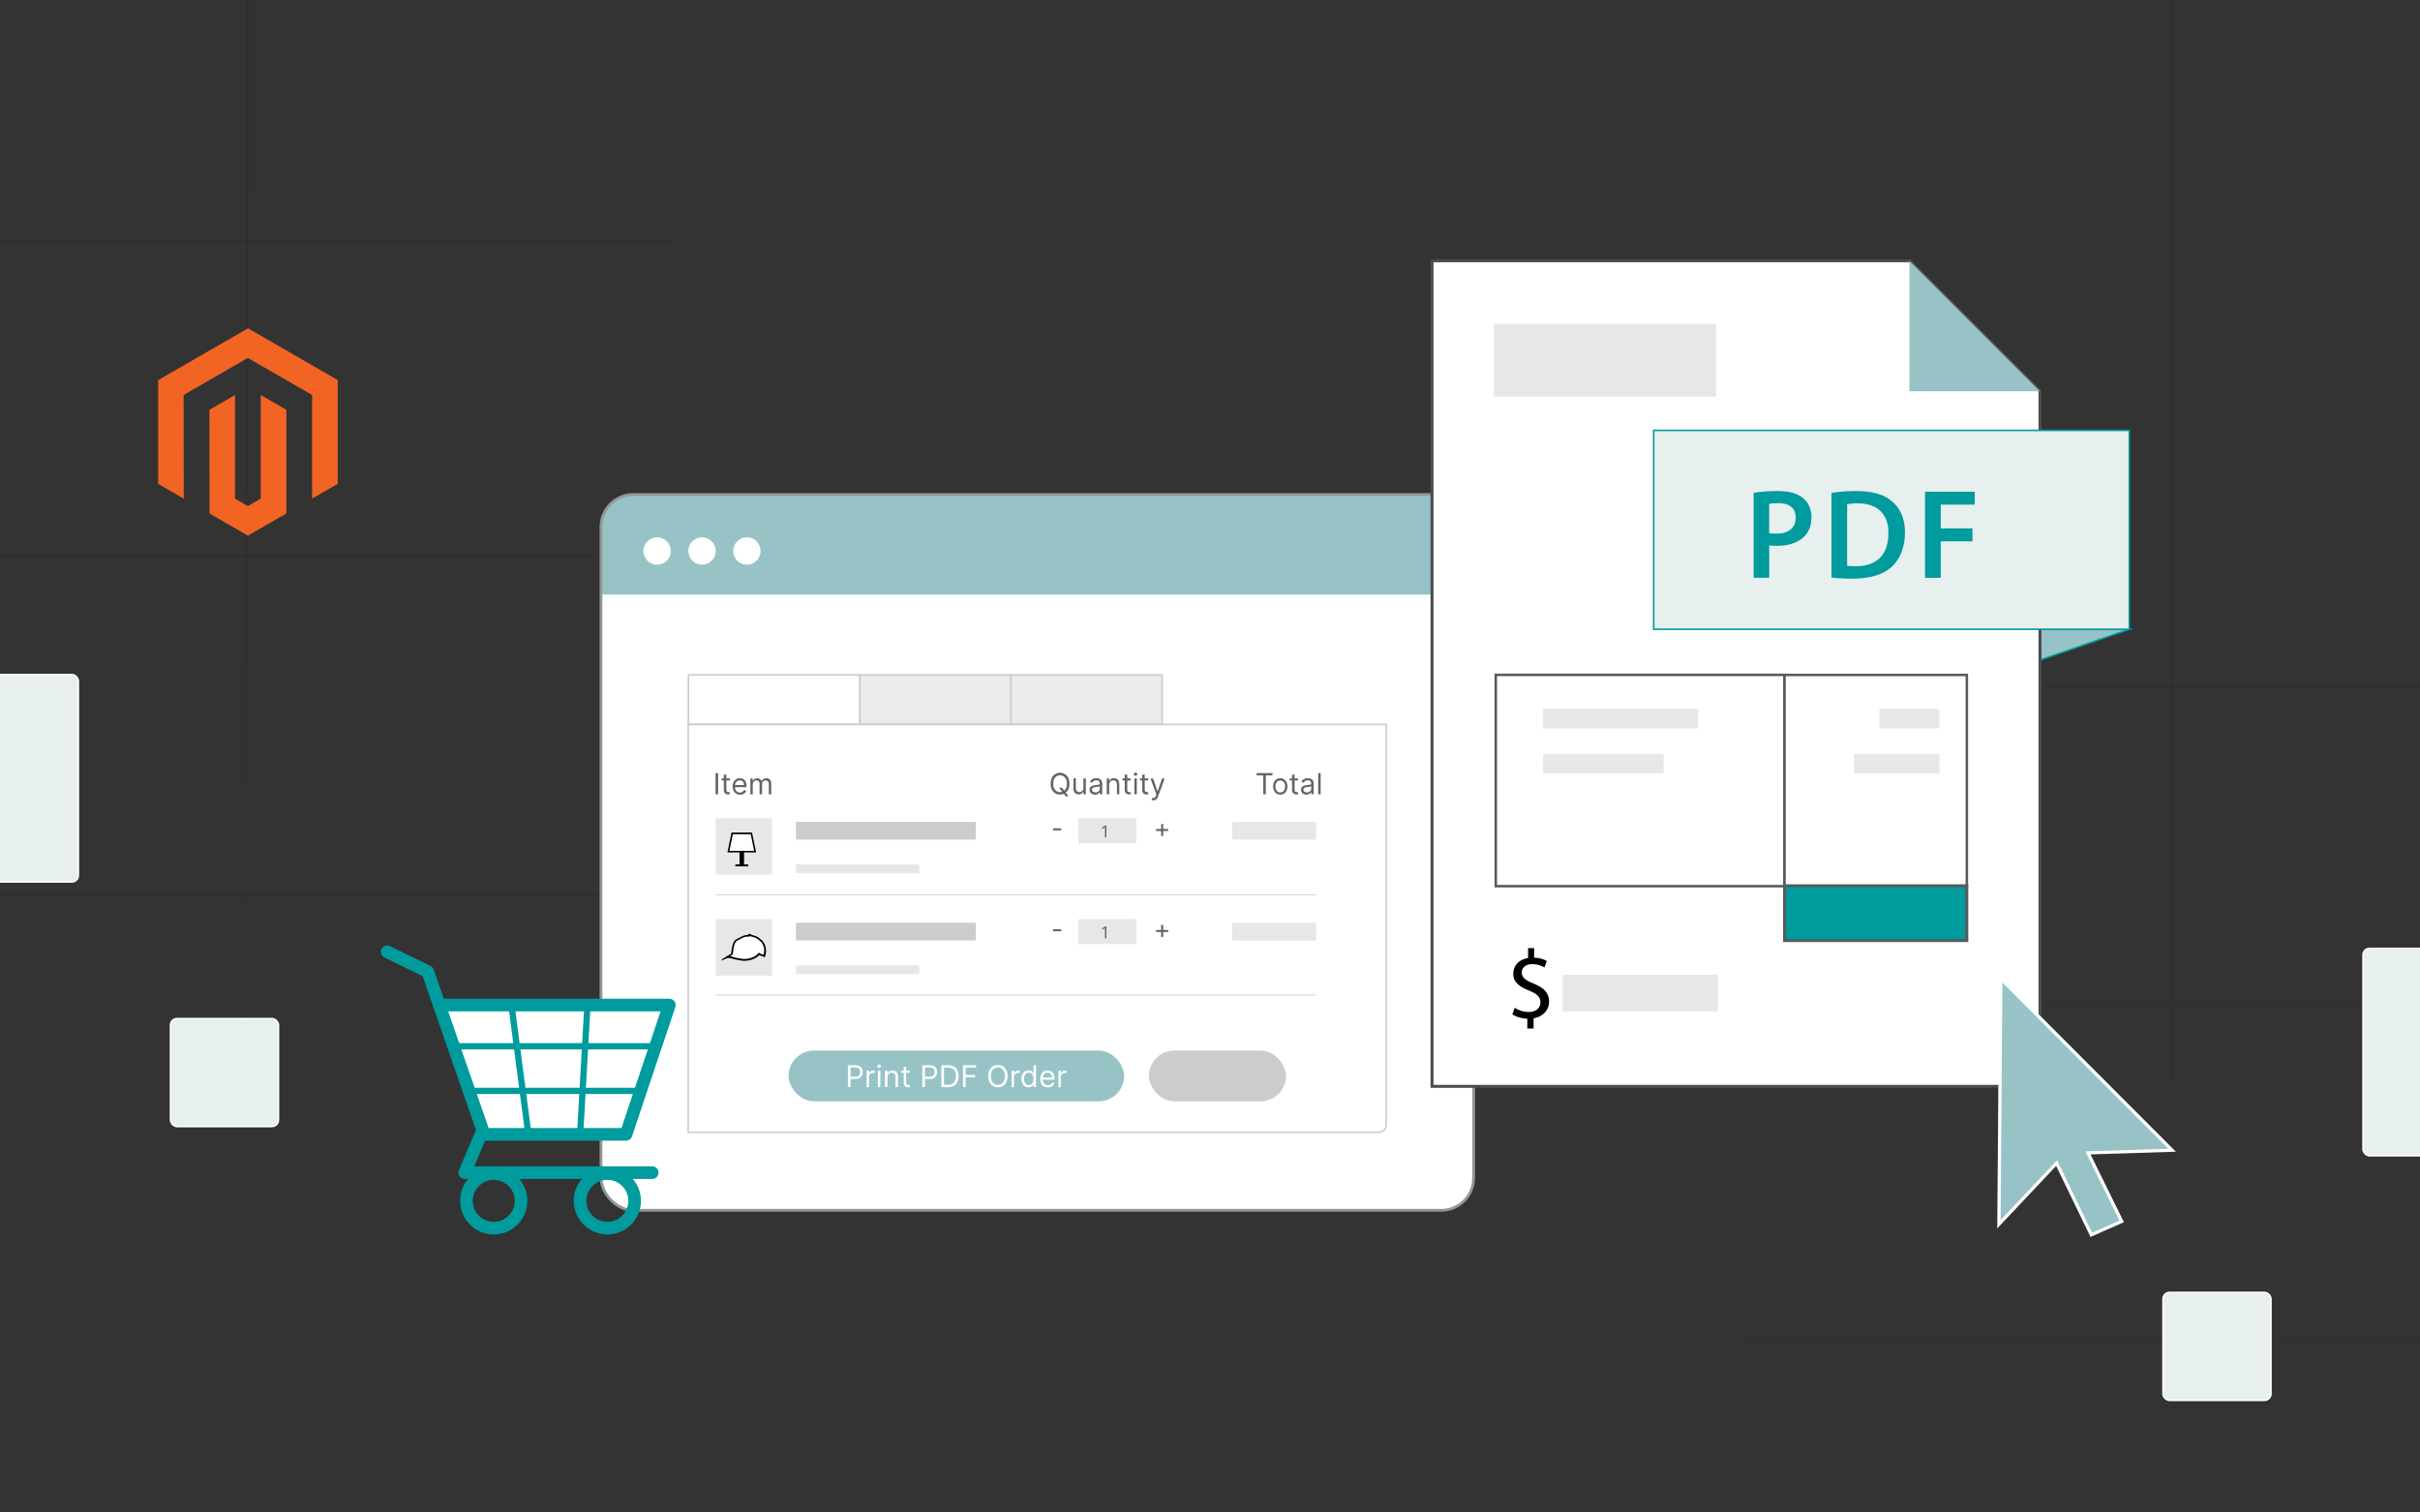 <?xml version="1.0" encoding="UTF-8"?>
<svg id="Layer_1" data-name="Layer 1" xmlns="http://www.w3.org/2000/svg" xmlns:xlink="http://www.w3.org/1999/xlink" viewBox="0 0 320 200"><rect x="0" y="0" width="320" height="200" fill="#333333" stroke="none"/>
  <defs>
    <style>
      .cls-1, .cls-2 {
        stroke: #939598;
        stroke-width: .37px;
      }

      .cls-1, .cls-2, .cls-3, .cls-4, .cls-5 {
        stroke-linecap: round;
        stroke-linejoin: round;
      }

      .cls-1, .cls-6, .cls-3, .cls-7, .cls-8, .cls-9 {
        fill: #fff;
      }

      .cls-2, .cls-10, .cls-11, .cls-12, .cls-13, .cls-4, .cls-14, .cls-5, .cls-15, .cls-16, .cls-17, .cls-18, .cls-19, .cls-20 {
        fill: none;
      }

      .cls-21 {
        fill: #000;
      }

      .cls-21, .cls-22, .cls-12, .cls-23, .cls-24, .cls-25, .cls-26, .cls-27, .cls-9 {
        stroke-width: 0px;
      }

      .cls-28 {
        opacity: .5;
      }

      .cls-6 {
        stroke-width: .33px;
      }

      .cls-6, .cls-10, .cls-29, .cls-11, .cls-30, .cls-31, .cls-13, .cls-14, .cls-32, .cls-33, .cls-8, .cls-15, .cls-16, .cls-17, .cls-18, .cls-19, .cls-20 {
        stroke-miterlimit: 10;
      }

      .cls-6, .cls-31 {
        stroke: #58595b;
      }

      .cls-10 {
        stroke: url(#linear-gradient-8);
      }

      .cls-10, .cls-11, .cls-13, .cls-14, .cls-15, .cls-16, .cls-18, .cls-20 {
        isolation: isolate;
        opacity: .2;
        stroke-width: .33px;
      }

      .cls-29 {
        stroke: #fff;
      }

      .cls-29, .cls-30 {
        fill: #e7efef;
      }

      .cls-29, .cls-30, .cls-32, .cls-33, .cls-19 {
        stroke-width: .21px;
      }

      .cls-11 {
        stroke: url(#linear-gradient-6);
      }

      .cls-30, .cls-3, .cls-4, .cls-5, .cls-33 {
        stroke: #009b9d;
      }

      .cls-22 {
        fill: #636466;
      }

      .cls-3, .cls-5 {
        stroke-width: 1.67px;
      }

      .cls-31 {
        stroke-width: .38px;
      }

      .cls-31, .cls-25 {
        fill: #009b9d;
      }

      .cls-23 {
        fill: #e6e7e8;
      }

      .cls-34 {
        clip-path: url(#clippath-1);
      }

      .cls-13 {
        stroke: url(#linear-gradient-4);
      }

      .cls-4 {
        stroke-width: .83px;
      }

      .cls-14 {
        stroke: url(#linear-gradient-2);
      }

      .cls-32 {
        fill: #ebebec;
      }

      .cls-32, .cls-17, .cls-19 {
        stroke: #cbccce;
      }

      .cls-35 {
        clip-path: url(#clippath);
      }

      .cls-24 {
        fill: #f16423;
      }

      .cls-33, .cls-26 {
        fill: #97c3c6;
      }

      .cls-8 {
        stroke: #4d4d4f;
        stroke-width: .4px;
      }

      .cls-15 {
        stroke: url(#linear-gradient-3);
      }

      .cls-27 {
        fill: #cbccce;
      }

      .cls-16 {
        stroke: url(#linear-gradient);
      }

      .cls-17 {
        stroke-width: .11px;
      }

      .cls-18 {
        stroke: url(#linear-gradient-7);
      }

      .cls-20 {
        stroke: url(#linear-gradient-5);
      }
    </style>
    <clipPath id="clippath">
      <rect class="cls-12" width="320" height="200"/>
    </clipPath>
    <linearGradient id="linear-gradient" x1="32.74" y1="0" x2="32.74" y2="199.57" gradientUnits="userSpaceOnUse">
      <stop offset="0" stop-color="#000"/>
      <stop offset="1" stop-color="#000" stop-opacity="0"/>
    </linearGradient>
    <linearGradient id="linear-gradient-2" x1="-10.52" y1="31.73" x2="-10.52" y2="32.06" xlink:href="#linear-gradient"/>
    <linearGradient id="linear-gradient-3" x1="-10.52" y1="73.45" x2="-10.52" y2="73.78" xlink:href="#linear-gradient"/>
    <linearGradient id="linear-gradient-4" x1="-10.52" y1="118.26" x2="-10.52" y2="118.59" xlink:href="#linear-gradient"/>
    <linearGradient id="linear-gradient-5" x1="287.26" x2="287.26" xlink:href="#linear-gradient"/>
    <linearGradient id="linear-gradient-6" x1="330.52" y1="90.7" x2="330.52" y2="91.03" xlink:href="#linear-gradient"/>
    <linearGradient id="linear-gradient-7" x1="330.52" y1="132.42" x2="330.52" y2="132.75" xlink:href="#linear-gradient"/>
    <linearGradient id="linear-gradient-8" x1="330.52" y1="177.23" x2="330.52" y2="177.56" xlink:href="#linear-gradient"/>
    <clipPath id="clippath-1">
      <rect class="cls-1" x="79.47" y="65.39" width="115.39" height="94.65" rx="4.28" ry="4.28"/>
    </clipPath>
  </defs>
  <g class="cls-35">
    <g>
      <g>
        <g class="cls-28">
          <line class="cls-16" x1="32.74" y1="0" x2="32.74" y2="199.57"/>
          <line class="cls-14" x1="89.26" y1="31.9" x2="-110.3" y2="31.9"/>
          <line class="cls-15" x1="89.26" y1="73.61" x2="-110.3" y2="73.61"/>
          <line class="cls-13" x1="89.26" y1="118.42" x2="-110.3" y2="118.42"/>
        </g>
        <g class="cls-28">
          <line class="cls-20" x1="287.26" y1="0" x2="287.26" y2="199.57"/>
          <line class="cls-11" x1="430.3" y1="90.87" x2="230.74" y2="90.87"/>
          <line class="cls-18" x1="430.3" y1="132.58" x2="230.74" y2="132.58"/>
          <line class="cls-10" x1="430.3" y1="177.39" x2="230.74" y2="177.39"/>
        </g>
      </g>
      <rect class="cls-12" x="-90" width="500" height="200"/>
      <g>
        <g>
          <g>
            <rect class="cls-29" x="-17.06" y="89.2" width="27.42" height="27.42" rx=".86" ry=".86" transform="translate(-6.7 205.82) rotate(180)"/>
            <rect class="cls-29" x="22.55" y="134.68" width="14.27" height="14.27" rx=".86" ry=".86" transform="translate(59.37 283.64) rotate(180)"/>
          </g>
          <rect class="cls-29" x="312.47" y="125.41" width="27.42" height="27.42" rx=".86" ry=".86"/>
          <rect class="cls-29" x="286.02" y="170.9" width="14.27" height="14.27" rx=".86" ry=".86"/>
        </g>
        <g>
          <rect class="cls-7" x="79.47" y="65.39" width="115.39" height="94.65" rx="4.28" ry="4.28"/>
          <g class="cls-34">
            <rect class="cls-26" x="79.47" y="64.94" width="117.47" height="13.68"/>
          </g>
          <rect class="cls-2" x="79.47" y="65.39" width="115.39" height="94.65" rx="4.28" ry="4.28"/>
        </g>
        <rect class="cls-27" x="105.25" y="108.68" width="23.79" height="2.34"/>
        <rect class="cls-23" x="142.59" y="108.19" width="7.68" height="3.31"/>
        <rect class="cls-23" x="162.94" y="108.68" width="11.09" height="2.34"/>
        <rect class="cls-23" x="105.25" y="114.3" width="16.3" height="1.17"/>
        <rect class="cls-19" x="91.03" y="89.24" width="22.68" height="6.54"/>
        <rect class="cls-32" x="113.71" y="89.24" width="19.98" height="6.54"/>
        <rect class="cls-32" x="133.69" y="89.24" width="19.98" height="6.54"/>
        <rect class="cls-26" x="104.28" y="138.92" width="44.36" height="6.71" rx="3.35" ry="3.35"/>
        <rect class="cls-27" x="151.92" y="138.92" width="18.13" height="6.71" rx="3.35" ry="3.35"/>
        <g>
          <path class="cls-9" d="M112.12,143.75v-2.89h.98c.23,0,.41.04.56.12s.25.19.32.33.1.29.1.46-.03.33-.1.46c-.07.14-.18.25-.32.33-.14.08-.33.12-.55.12h-.7v-.31h.69c.16,0,.28-.03.37-.08.09-.05.16-.13.21-.22.04-.09.06-.2.06-.31s-.02-.22-.06-.31c-.04-.09-.11-.16-.21-.22-.1-.05-.22-.08-.38-.08h-.62v2.58h-.35Z"/>
          <path class="cls-9" d="M114.6,143.75v-2.17h.32v.33h.02c.04-.11.11-.19.21-.26s.22-.1.35-.1c.02,0,.06,0,.09,0,.04,0,.06,0,.08,0v.34s-.04,0-.08-.01c-.04,0-.08,0-.13,0-.11,0-.2.02-.28.07-.08.04-.15.1-.2.18-.05.08-.07.16-.07.26v1.37h-.33Z"/>
          <path class="cls-9" d="M116.25,141.22c-.07,0-.12-.02-.17-.07-.05-.04-.07-.1-.07-.16s.02-.12.07-.16c.05-.04.1-.07.17-.07s.12.02.17.07c.05.04.07.1.07.16s-.02.12-.07.16c-.05.04-.1.07-.17.07ZM116.08,143.75v-2.17h.33v2.17h-.33Z"/>
          <path class="cls-9" d="M117.35,142.44v1.3h-.33v-2.17h.32v.34h.03c.05-.11.13-.2.23-.27s.24-.1.4-.1c.15,0,.28.03.39.09s.2.15.26.27.09.27.09.46v1.38h-.33v-1.36c0-.17-.04-.3-.13-.4-.09-.1-.21-.14-.36-.14-.11,0-.2.02-.28.07-.08.05-.15.11-.2.2-.05.09-.07.2-.07.32Z"/>
          <path class="cls-9" d="M120.29,141.58v.28h-1.12v-.28h1.12ZM119.49,141.06h.33v2.07c0,.09.01.16.04.21.03.05.06.08.11.09s.09.02.14.02c.04,0,.07,0,.09,0,.02,0,.04,0,.06-.01l.07.3s-.05.02-.09.03c-.04,0-.09.01-.15.01-.09,0-.19-.02-.28-.06-.09-.04-.16-.1-.22-.19-.06-.08-.09-.19-.09-.31v-2.16Z"/>
          <path class="cls-9" d="M121.96,143.75v-2.89h.98c.23,0,.41.04.56.12s.25.19.32.33.1.29.1.46-.03.33-.1.46c-.07.14-.18.25-.32.33-.14.08-.33.12-.55.12h-.7v-.31h.69c.16,0,.28-.03.37-.08.09-.05.16-.13.21-.22.04-.09.06-.2.06-.31s-.02-.22-.06-.31c-.04-.09-.11-.16-.21-.22-.1-.05-.22-.08-.38-.08h-.62v2.58h-.35Z"/>
          <path class="cls-9" d="M125.37,143.75h-.89v-2.89h.93c.28,0,.52.06.72.17s.35.28.46.5c.11.21.16.47.16.77s-.05.56-.16.78c-.11.22-.26.38-.47.5s-.45.17-.75.17ZM124.83,143.44h.52c.24,0,.44-.05.59-.14s.27-.22.35-.39.12-.37.12-.61-.04-.43-.11-.6-.19-.3-.34-.39-.34-.14-.57-.14h-.56v2.27Z"/>
          <path class="cls-9" d="M127.34,143.75v-2.89h1.73v.31h-1.38v.98h1.25v.31h-1.25v1.29h-.35Z"/>
          <path class="cls-9" d="M133.23,142.3c0,.31-.05.57-.17.79-.11.22-.26.39-.45.51-.19.12-.41.18-.66.18s-.47-.06-.66-.18-.34-.29-.45-.51c-.11-.22-.17-.49-.17-.79s.05-.57.17-.79.26-.39.45-.51.41-.18.66-.18.47.06.66.18c.19.12.34.29.45.51.11.22.17.49.17.79ZM132.89,142.3c0-.25-.04-.46-.12-.63-.08-.17-.2-.3-.34-.39-.14-.09-.3-.13-.47-.13s-.33.04-.48.13c-.14.09-.25.22-.34.39-.08.17-.12.38-.12.63s.04.46.12.63c.08.17.2.3.34.39.14.09.3.13.48.13s.33-.04.47-.13c.14-.09.25-.22.34-.39.08-.17.12-.38.12-.63Z"/>
          <path class="cls-9" d="M133.77,143.75v-2.17h.32v.33h.02c.04-.11.11-.19.21-.26s.22-.1.35-.1c.02,0,.06,0,.09,0,.04,0,.06,0,.08,0v.34s-.04,0-.08-.01c-.04,0-.08,0-.13,0-.11,0-.2.02-.28.07-.08.04-.15.1-.2.18-.05.08-.07.16-.07.26v1.37h-.33Z"/>
          <path class="cls-9" d="M136,143.79c-.18,0-.34-.05-.48-.14-.14-.09-.25-.22-.33-.39s-.12-.37-.12-.6.04-.43.12-.59.19-.3.33-.39.3-.14.48-.14c.14,0,.25.02.34.07.08.05.15.1.19.16.04.06.08.11.1.15h.03v-1.07h.33v2.89h-.32v-.33h-.04s-.06.09-.1.15c-.04.06-.11.11-.19.16-.08.05-.2.07-.33.07ZM136.04,143.49c.13,0,.25-.04.34-.11.09-.07.16-.17.21-.29.05-.12.07-.27.07-.43s-.02-.3-.07-.43-.12-.22-.21-.29c-.09-.07-.21-.1-.34-.1s-.26.04-.35.11c-.09.07-.16.17-.21.29-.05.12-.07.26-.07.41s.02.29.07.42c.05.13.12.23.21.3.09.07.21.11.35.11Z"/>
          <path class="cls-9" d="M138.56,143.79c-.21,0-.39-.05-.54-.14-.15-.09-.27-.22-.35-.39-.08-.17-.12-.36-.12-.58s.04-.42.12-.59c.08-.17.2-.3.34-.4.15-.1.32-.14.51-.14.11,0,.22.02.33.06s.21.1.3.18c.09.08.16.2.22.33s.08.31.08.51v.14h-1.67v-.29h1.33c0-.12-.02-.23-.07-.33-.05-.1-.12-.17-.21-.23s-.19-.08-.31-.08c-.13,0-.25.03-.34.1-.1.07-.17.15-.22.25s-.08.22-.08.34v.19c0,.16.03.3.09.42.06.11.14.2.24.26.1.06.22.09.35.09.09,0,.17-.01.24-.04s.13-.06.18-.11.09-.11.12-.19l.32.09c-.03.11-.09.2-.17.29s-.18.15-.3.19c-.12.05-.25.07-.4.07Z"/>
          <path class="cls-9" d="M139.96,143.75v-2.17h.32v.33h.02c.04-.11.11-.19.21-.26s.22-.1.35-.1c.02,0,.06,0,.09,0,.04,0,.06,0,.08,0v.34s-.04,0-.08-.01c-.04,0-.08,0-.13,0-.11,0-.2.02-.28.07-.08.04-.15.1-.2.18-.05.08-.07.16-.07.26v1.37h-.33Z"/>
        </g>
        <circle class="cls-9" cx="86.89" cy="72.86" r="1.81"/>
        <circle class="cls-9" cx="92.83" cy="72.86" r="1.81"/>
        <circle class="cls-9" cx="98.76" cy="72.86" r="1.81"/>
        <g>
          <polyline class="cls-3" points="58.09 132.9 88.51 132.9 82.78 150 63.6 150"/>
          <polyline class="cls-5" points="51.2 125.86 56.56 128.48 63.83 149.46 61.45 155.06 86.24 155.06"/>
          <circle class="cls-5" cx="65.29" cy="158.79" r="3.61"/>
          <circle class="cls-5" cx="80.31" cy="158.79" r="3.61"/>
          <line class="cls-4" x1="60.17" y1="138.35" x2="86.48" y2="138.35"/>
          <line class="cls-4" x1="62.03" y1="144.25" x2="84.71" y2="144.25"/>
          <line class="cls-4" x1="67.63" y1="132.9" x2="69.87" y2="150"/>
          <line class="cls-4" x1="77.68" y1="132.9" x2="76.71" y2="150"/>
        </g>
        <path class="cls-19" d="M182.32,149.72c.55,0,.99-.44.99-.99v-52.94h-92.31v53.93h91.32Z"/>
        <g>
          <polygon class="cls-33" points="281.56 83.21 269.75 87.28 269.75 83.21 281.56 83.21"/>
          <path class="cls-8" d="M269.75,143.65h-80.39V34.48h63.17c6.72,6.72,10.49,10.49,17.22,17.22v91.96Z"/>
          <rect class="cls-23" x="197.54" y="42.84" width="29.35" height="9.62"/>
          <rect class="cls-6" x="197.79" y="89.24" width="38.19" height="27.94"/>
          <rect class="cls-6" x="235.97" y="89.24" width="24.11" height="27.94" transform="translate(496.05 206.43) rotate(180)"/>
          <rect class="cls-31" x="235.97" y="117.12" width="24.11" height="7.26" transform="translate(496.05 241.5) rotate(180)"/>
          <path class="cls-21" d="M201.96,136.01v-1.31c-.75-.01-1.53-.25-1.98-.57l.31-.87c.47.31,1.14.56,1.87.56.92,0,1.54-.53,1.54-1.27s-.51-1.15-1.46-1.54c-1.32-.52-2.14-1.11-2.14-2.24s.76-1.89,1.96-2.09v-1.31h.8v1.26c.78.03,1.31.23,1.68.45l-.32.85c-.27-.16-.8-.44-1.63-.44-1,0-1.37.6-1.37,1.11,0,.67.48,1.01,1.61,1.48,1.33.54,2.01,1.22,2.01,2.37,0,1.02-.71,1.98-2.05,2.2v1.35h-.82Z"/>
          <rect class="cls-30" x="218.67" y="56.91" width="62.89" height="26.3"/>
          <g>
            <path class="cls-25" d="M231.88,65.17c.74-.14,1.77-.24,3.18-.24,1.52,0,2.63.32,3.36.93.68.56,1.12,1.45,1.12,2.52s-.34,1.98-.98,2.58c-.83.83-2.13,1.22-3.6,1.22-.39,0-.74-.02-1.01-.07v4.29h-2.06v-11.23ZM233.94,70.48c.25.07.59.08,1.01.08,1.55,0,2.5-.76,2.5-2.09s-.88-1.94-2.31-1.94c-.57,0-.98.05-1.2.1v3.85Z"/>
            <path class="cls-25" d="M242.17,65.17c.91-.15,2.08-.24,3.31-.24,2.13,0,3.6.44,4.65,1.32,1.1.9,1.77,2.25,1.77,4.19s-.69,3.55-1.77,4.53c-1.13,1.03-2.94,1.55-5.15,1.55-1.22,0-2.13-.07-2.8-.15v-11.2ZM244.25,74.82c.29.05.73.05,1.15.05,2.7.02,4.31-1.47,4.31-4.36.02-2.52-1.44-3.95-4.04-3.95-.66,0-1.13.05-1.42.12v8.14Z"/>
            <path class="cls-25" d="M254.55,65.02h6.57v1.71h-4.49v3.14h4.19v1.71h-4.19v4.83h-2.08v-11.38Z"/>
          </g>
          <polygon class="cls-26" points="252.48 51.74 269.75 51.74 252.48 34.48 252.48 51.74"/>
          <rect class="cls-23" x="204.05" y="93.73" width="20.51" height="2.59"/>
          <rect class="cls-23" x="206.63" y="128.9" width="20.51" height="4.86"/>
          <rect class="cls-23" x="248.52" y="93.73" width="7.93" height="2.59"/>
          <rect class="cls-23" x="204.05" y="99.7" width="15.93" height="2.59"/>
          <rect class="cls-23" x="245.18" y="99.7" width="11.27" height="2.59"/>
        </g>
        <g>
          <polygon class="cls-26" points="271.95 153.8 264.32 161.89 264.57 129.42 287.22 152.1 276.09 152.46 280.56 161.51 276.53 163.29 271.95 153.8"/>
          <path class="cls-9" d="M264.78,129.93l21.94,21.97-10.3.33-.66.02.29.6,4.22,8.56-3.63,1.6-4.36-9.02-.27-.56-.43.45-7.04,7.46.24-31.42M264.36,128.9l-.26,33.53,7.79-8.26,4.54,9.39,4.42-1.95-4.42-8.96,11.29-.36-23.36-23.39h0Z"/>
        </g>
        <g>
          <polygon class="cls-24" points="32.8 43.41 20.91 50.27 20.91 63.98 24.3 65.94 24.28 52.23 32.77 47.33 41.27 52.23 41.27 65.93 44.66 63.98 44.66 50.26 32.8 43.41"/>
          <polygon class="cls-24" points="34.48 65.93 32.78 66.92 31.08 65.94 31.08 52.23 27.69 54.19 27.7 67.9 32.78 70.83 37.87 67.9 37.87 54.19 34.48 52.23 34.48 65.93"/>
        </g>
        <g>
          <path class="cls-22" d="M94.96,102.23v2.8h-.34v-2.8h.34Z"/>
          <path class="cls-22" d="M96.51,102.93v.27h-1.09v-.27h1.09ZM95.73,102.43h.32v2c0,.09.01.16.04.2.03.05.06.08.1.09.04.02.09.02.13.02.04,0,.06,0,.09,0,.02,0,.04,0,.05-.01l.07.29s-.05.02-.09.02c-.04,0-.09.01-.15.01-.09,0-.18-.02-.27-.06-.09-.04-.16-.1-.22-.18-.06-.08-.09-.18-.09-.3v-2.09Z"/>
          <path class="cls-22" d="M97.85,105.08c-.2,0-.38-.04-.52-.13s-.26-.22-.34-.38c-.08-.16-.12-.35-.12-.57s.04-.41.12-.57.19-.29.33-.39c.14-.09.31-.14.5-.14.11,0,.22.02.32.05.11.04.2.1.29.18.09.08.16.19.21.32.05.13.08.3.08.5v.14h-1.62v-.28h1.29c0-.12-.02-.22-.07-.32-.05-.09-.11-.17-.2-.22-.09-.05-.19-.08-.3-.08-.13,0-.24.03-.33.1s-.17.15-.22.25c-.05.1-.08.21-.08.33v.19c0,.16.03.29.08.4.06.11.13.19.23.25.1.06.21.09.34.09.08,0,.16-.01.23-.04.07-.02.13-.06.18-.11.05-.05.09-.11.12-.18l.31.09c-.03.11-.09.2-.17.28-.08.08-.17.14-.29.19-.11.04-.24.07-.38.07Z"/>
          <path class="cls-22" d="M99.22,105.03v-2.1h.31v.33h.03c.04-.11.11-.2.21-.26s.21-.09.35-.09.25.03.35.09c.09.06.17.15.22.26h.02c.05-.11.13-.19.24-.26s.24-.1.39-.1c.19,0,.34.06.46.18.12.12.18.3.18.55v1.41h-.32v-1.41c0-.16-.04-.27-.13-.33s-.18-.1-.3-.1c-.15,0-.26.04-.34.13-.08.09-.12.2-.12.34v1.37h-.33v-1.44c0-.12-.04-.22-.12-.29-.08-.07-.18-.11-.3-.11-.08,0-.16.02-.24.07-.07.04-.13.11-.17.19-.04.08-.07.17-.07.27v1.31h-.32Z"/>
        </g>
        <g>
          <path class="cls-22" d="M141.41,103.63c0,.3-.05.55-.16.77-.11.22-.25.38-.44.5-.19.12-.4.17-.64.17s-.45-.06-.64-.17c-.19-.12-.33-.28-.44-.5-.11-.22-.16-.47-.16-.77s.05-.55.16-.77c.11-.22.25-.38.44-.5.19-.12.4-.18.64-.18s.45.06.64.18c.19.12.33.28.44.5.11.22.16.47.16.77ZM141.08,103.63c0-.24-.04-.45-.12-.61s-.19-.29-.33-.38c-.14-.09-.29-.13-.46-.13s-.32.04-.46.13c-.14.09-.25.21-.33.38-.08.17-.12.37-.12.61s.04.45.12.61c.08.17.19.29.33.38.14.09.29.13.46.13s.32-.04.46-.13c.14-.09.25-.21.33-.38s.12-.37.12-.61ZM140.06,104.16h.37l.31.41.08.11.47.62h-.37l-.31-.41-.08-.1-.48-.62Z"/>
          <path class="cls-22" d="M143.26,104.17v-1.24h.32v2.1h-.32v-.36h-.02c-.05.11-.13.2-.23.27-.1.07-.24.11-.39.11-.13,0-.25-.03-.35-.09-.1-.06-.18-.15-.24-.26s-.09-.27-.09-.44v-1.34h.32v1.31c0,.15.04.28.13.37.09.09.2.14.33.14.08,0,.16-.02.25-.06.08-.04.15-.1.21-.19.06-.08.09-.19.09-.32Z"/>
          <path class="cls-22" d="M144.79,105.08c-.13,0-.25-.03-.36-.08-.11-.05-.2-.12-.26-.22-.06-.1-.1-.21-.1-.35,0-.12.02-.22.07-.29.05-.08.11-.13.19-.18.08-.04.17-.08.26-.1s.19-.04.29-.05c.13-.02.23-.03.31-.04.08,0,.14-.02.18-.04s.05-.06.05-.11h0c0-.15-.04-.25-.11-.33-.07-.07-.18-.11-.33-.11s-.28.03-.36.1c-.09.07-.15.14-.18.22l-.31-.11c.05-.13.13-.23.22-.3.09-.07.19-.12.3-.15.11-.03.22-.04.32-.04.07,0,.15,0,.23.02.09.02.17.05.26.1.08.05.15.12.21.22.05.1.08.23.08.4v1.38h-.32v-.28h-.02s-.06.09-.11.15c-.05.05-.12.1-.2.13-.08.04-.19.05-.31.05ZM144.84,104.79c.13,0,.24-.02.32-.08.09-.05.15-.12.2-.19.04-.08.07-.16.07-.25v-.3s-.04.03-.09.04-.1.02-.16.03-.12.02-.17.02c-.06,0-.1.01-.14.02-.08.01-.16.03-.23.05-.07.02-.13.06-.18.11-.04.05-.07.11-.07.19,0,.11.04.2.13.25.08.06.19.09.32.09Z"/>
          <path class="cls-22" d="M146.67,103.77v1.26h-.32v-2.1h.31v.33h.03c.05-.11.12-.19.22-.26.1-.07.23-.1.39-.1.14,0,.27.03.37.09.11.06.19.15.25.26s.09.27.09.44v1.34h-.32v-1.31c0-.17-.04-.29-.13-.39-.09-.09-.2-.14-.35-.14-.1,0-.19.02-.28.07-.08.04-.14.11-.19.2-.05.09-.07.19-.07.31Z"/>
          <path class="cls-22" d="M149.51,102.93v.27h-1.09v-.27h1.09ZM148.74,102.43h.32v2c0,.09.01.16.04.2.03.05.06.08.1.09.04.02.09.02.13.02.04,0,.06,0,.09,0,.02,0,.04,0,.05-.01l.07.29s-.05.02-.09.02c-.04,0-.09.01-.15.01-.09,0-.18-.02-.27-.06-.09-.04-.16-.1-.22-.18-.06-.08-.09-.18-.09-.3v-2.09Z"/>
          <path class="cls-22" d="M150.16,102.58c-.06,0-.12-.02-.16-.06-.05-.04-.07-.09-.07-.15s.02-.11.07-.15c.04-.04.1-.06.16-.06s.12.02.16.06c.04.04.07.09.07.15s-.02.11-.07.15c-.05.04-.1.06-.16.06ZM150,105.03v-2.1h.32v2.1h-.32Z"/>
          <path class="cls-22" d="M151.83,102.93v.27h-1.09v-.27h1.09ZM151.05,102.43h.32v2c0,.09.01.16.04.2.03.05.06.08.1.09.04.02.09.02.13.02.04,0,.06,0,.09,0,.02,0,.04,0,.05-.01l.07.29s-.05.02-.09.02c-.04,0-.09.01-.15.01-.09,0-.18-.02-.27-.06-.09-.04-.16-.1-.22-.18-.06-.08-.09-.18-.09-.3v-2.09Z"/>
          <path class="cls-22" d="M152.52,105.82c-.05,0-.1,0-.15-.01s-.07-.02-.09-.03l.08-.28c.12.03.22.03.29,0,.08-.03.15-.13.2-.28l.06-.16-.78-2.11h.35l.58,1.67h.02l.58-1.67h.35s-.89,2.41-.89,2.41c-.04.11-.09.2-.15.27-.06.07-.13.12-.21.16s-.17.05-.26.05Z"/>
        </g>
        <g>
          <path class="cls-22" d="M166.16,102.53v-.3h2.1v.3h-.88v2.5h-.34v-2.5h-.88Z"/>
          <path class="cls-22" d="M169.29,105.08c-.19,0-.36-.05-.5-.14s-.25-.22-.33-.38c-.08-.16-.12-.35-.12-.57s.04-.41.12-.57c.08-.16.19-.29.33-.38s.31-.14.5-.14.36.05.5.14c.14.09.25.22.33.38.08.16.12.35.12.57s-.04.41-.12.57c-.08.16-.19.29-.33.38-.14.09-.31.14-.5.14ZM169.29,104.79c.14,0,.26-.04.36-.11.09-.07.16-.17.21-.29.04-.12.07-.25.07-.39s-.02-.27-.07-.39c-.04-.12-.11-.22-.21-.29s-.21-.11-.36-.11-.26.04-.36.11c-.09.07-.16.17-.21.29-.04.12-.07.25-.07.39s.02.27.07.39c.04.12.11.22.21.29.09.07.21.11.36.11Z"/>
          <path class="cls-22" d="M171.64,102.93v.27h-1.09v-.27h1.09ZM170.87,102.43h.32v2c0,.09.01.16.04.2.03.05.06.08.1.09.04.02.09.02.13.02.04,0,.06,0,.09,0,.02,0,.04,0,.05-.01l.07.29s-.05.02-.09.02c-.04,0-.09.01-.15.01-.09,0-.18-.02-.27-.06-.09-.04-.16-.1-.22-.18-.06-.08-.09-.18-.09-.3v-2.09Z"/>
          <path class="cls-22" d="M172.75,105.08c-.13,0-.25-.03-.36-.08-.11-.05-.2-.12-.26-.22-.06-.1-.1-.21-.1-.35,0-.12.02-.22.07-.29.05-.08.11-.13.19-.18.08-.04.17-.08.26-.1s.19-.04.29-.05c.13-.02.23-.03.31-.04.08,0,.14-.02.18-.04s.05-.06.05-.11h0c0-.15-.04-.25-.11-.33-.07-.07-.18-.11-.33-.11s-.28.03-.36.1c-.09.07-.15.14-.18.22l-.31-.11c.05-.13.13-.23.22-.3.09-.07.19-.12.3-.15.11-.03.22-.04.32-.04.07,0,.15,0,.23.02.09.02.17.05.26.1.08.05.15.12.21.22.05.1.08.23.08.4v1.38h-.32v-.28h-.02s-.06.09-.11.15c-.05.05-.12.1-.2.13-.08.04-.19.05-.31.05ZM172.8,104.79c.13,0,.24-.02.32-.08.09-.05.15-.12.2-.19.04-.08.07-.16.07-.25v-.3s-.04.03-.09.04-.1.02-.16.03-.12.02-.17.02c-.06,0-.1.01-.14.02-.08.01-.16.03-.23.05-.07.02-.13.06-.18.11-.04.05-.07.11-.07.19,0,.11.04.2.13.25.08.06.19.09.32.09Z"/>
          <path class="cls-22" d="M174.63,102.23v2.8h-.32v-2.8h.32Z"/>
        </g>
        <path class="cls-22" d="M140.33,109.53v.27h-1.09v-.27h1.09Z"/>
        <path class="cls-22" d="M146.3,109.17v1.56h-.19v-1.36h0l-.38.25v-.19l.39-.26h.19Z"/>
        <path class="cls-22" d="M152.87,109.89v-.27h1.6v.27h-1.6ZM153.54,110.56v-1.6h.27v1.6h-.27Z"/>
        <rect class="cls-23" x="94.64" y="108.19" width="7.46" height="7.46"/>
        <rect class="cls-27" x="105.25" y="122.02" width="23.79" height="2.34"/>
        <rect class="cls-23" x="142.59" y="121.54" width="7.68" height="3.31"/>
        <rect class="cls-23" x="162.94" y="122.02" width="11.09" height="2.34"/>
        <rect class="cls-23" x="105.25" y="127.64" width="16.3" height="1.17"/>
        <path class="cls-22" d="M140.33,122.87v.27h-1.09v-.27h1.09Z"/>
        <path class="cls-22" d="M146.3,122.52v1.56h-.19v-1.36h0l-.38.25v-.19l.39-.26h.19Z"/>
        <path class="cls-22" d="M152.87,123.24v-.27h1.6v.27h-1.6ZM153.54,123.9v-1.6h.27v1.6h-.27Z"/>
        <rect class="cls-23" x="94.64" y="121.54" width="7.46" height="7.46"/>
        <line class="cls-17" x1="94.64" y1="118.32" x2="174.03" y2="118.32"/>
        <line class="cls-17" x1="94.64" y1="131.58" x2="174.03" y2="131.58"/>
        <g>
          <path class="cls-9" d="M98.3,126.93s-1.08-.14-1.47-.3c-.01,0-.2-.07-.46-.07-.06,0-.13,0-.19.01-.01,0-.03.01-.04.02l.52-.33c.06-.05.15-.15.17-.24,0-.02.05-.99.31-1.42.06-.1.17-.26.26-.3.14-.06.28-.14.42-.21.33-.18.64-.34,1.01-.34h.1l.09-.1s.02-.05.12-.05l.02.08.19.04s.62.09,1.05.45c0,0,.21.2.39.34.02.02.69.78.3,1.92-.08-.07-.2-.1-.32-.13-.1-.03-.2-.05-.27-.1l-.09-.06-.07.08s-.61.72-1.89.72h-.12Z"/>
          <path class="cls-21" d="M99.12,123.71h0s.02.1.02.1l.16.02s.59.09.98.41c0,0,.22.2.37.32.03.03.61.69.33,1.69-.07-.03-.15-.05-.22-.07-.09-.03-.18-.05-.24-.09l-.17-.12-.14.16s-.59.68-1.8.68h-.1c-.3-.04-1.14-.16-1.46-.3-.02,0-.13-.05-.31-.07l.2-.12c.07-.07.17-.17.19-.31.01-.26.09-1.02.3-1.36.06-.1.16-.23.2-.25.15-.07.29-.14.43-.22.31-.17.61-.33.95-.33h.06s.21.01.21.01l.02-.17s0,0,0,0M99.12,123.48c-.22,0-.23.16-.23.16-.03,0-.05,0-.08,0-.56,0-.98.35-1.47.57-.15.07-.31.34-.31.34-.27.46-.33,1.46-.33,1.46,0,.06-.11.15-.11.15l-1.09.66c-.09.08-.08.15-.08.15.01.02.03.03.04.03.03,0,.05-.02.05-.02l.08-.05c.13-.05.38-.15.58-.24.06,0,.12-.01.18-.01.24,0,.42.06.42.06.41.17,1.52.31,1.52.31.04,0,.09,0,.13,0,1.35,0,1.98-.76,1.98-.76.19.13.5.12.67.28.02.02.04.03.05.03,0,0,0,0,0,0,.52-1.3-.29-2.18-.29-2.18-.17-.14-.39-.33-.39-.33-.45-.38-1.1-.47-1.1-.47-.02-.11-.15-.12-.18-.12,0,0,0,0,0,0-.01,0-.02,0-.03,0h0Z"/>
        </g>
        <g>
          <polygon class="cls-9" points="96.32 112.61 96.82 110.2 99.35 110.2 99.85 112.61 96.32 112.61"/>
          <path class="cls-21" d="M99.27,110.31l.45,2.2h-3.27l.45-2.2h2.36M99.44,110.09h-2.71l-.54,2.63h3.79l-.54-2.63h0Z"/>
        </g>
        <g>
          <rect class="cls-9" x="98" y="112.71" width=".17" height="1.64"/>
          <polygon class="cls-21" points="98.39 112.5 97.79 112.5 97.79 114.56 98.39 114.56 98.39 112.5 98.39 112.5"/>
        </g>
        <g>
          <rect class="cls-9" x="97.24" y="114.3" width="1.68" height=".26"/>
          <polygon class="cls-21" points="98.93 114.3 97.24 114.3 97.24 114.56 98.93 114.56 98.93 114.3 98.93 114.3"/>
        </g>
      </g>
    </g>
  </g>
</svg>